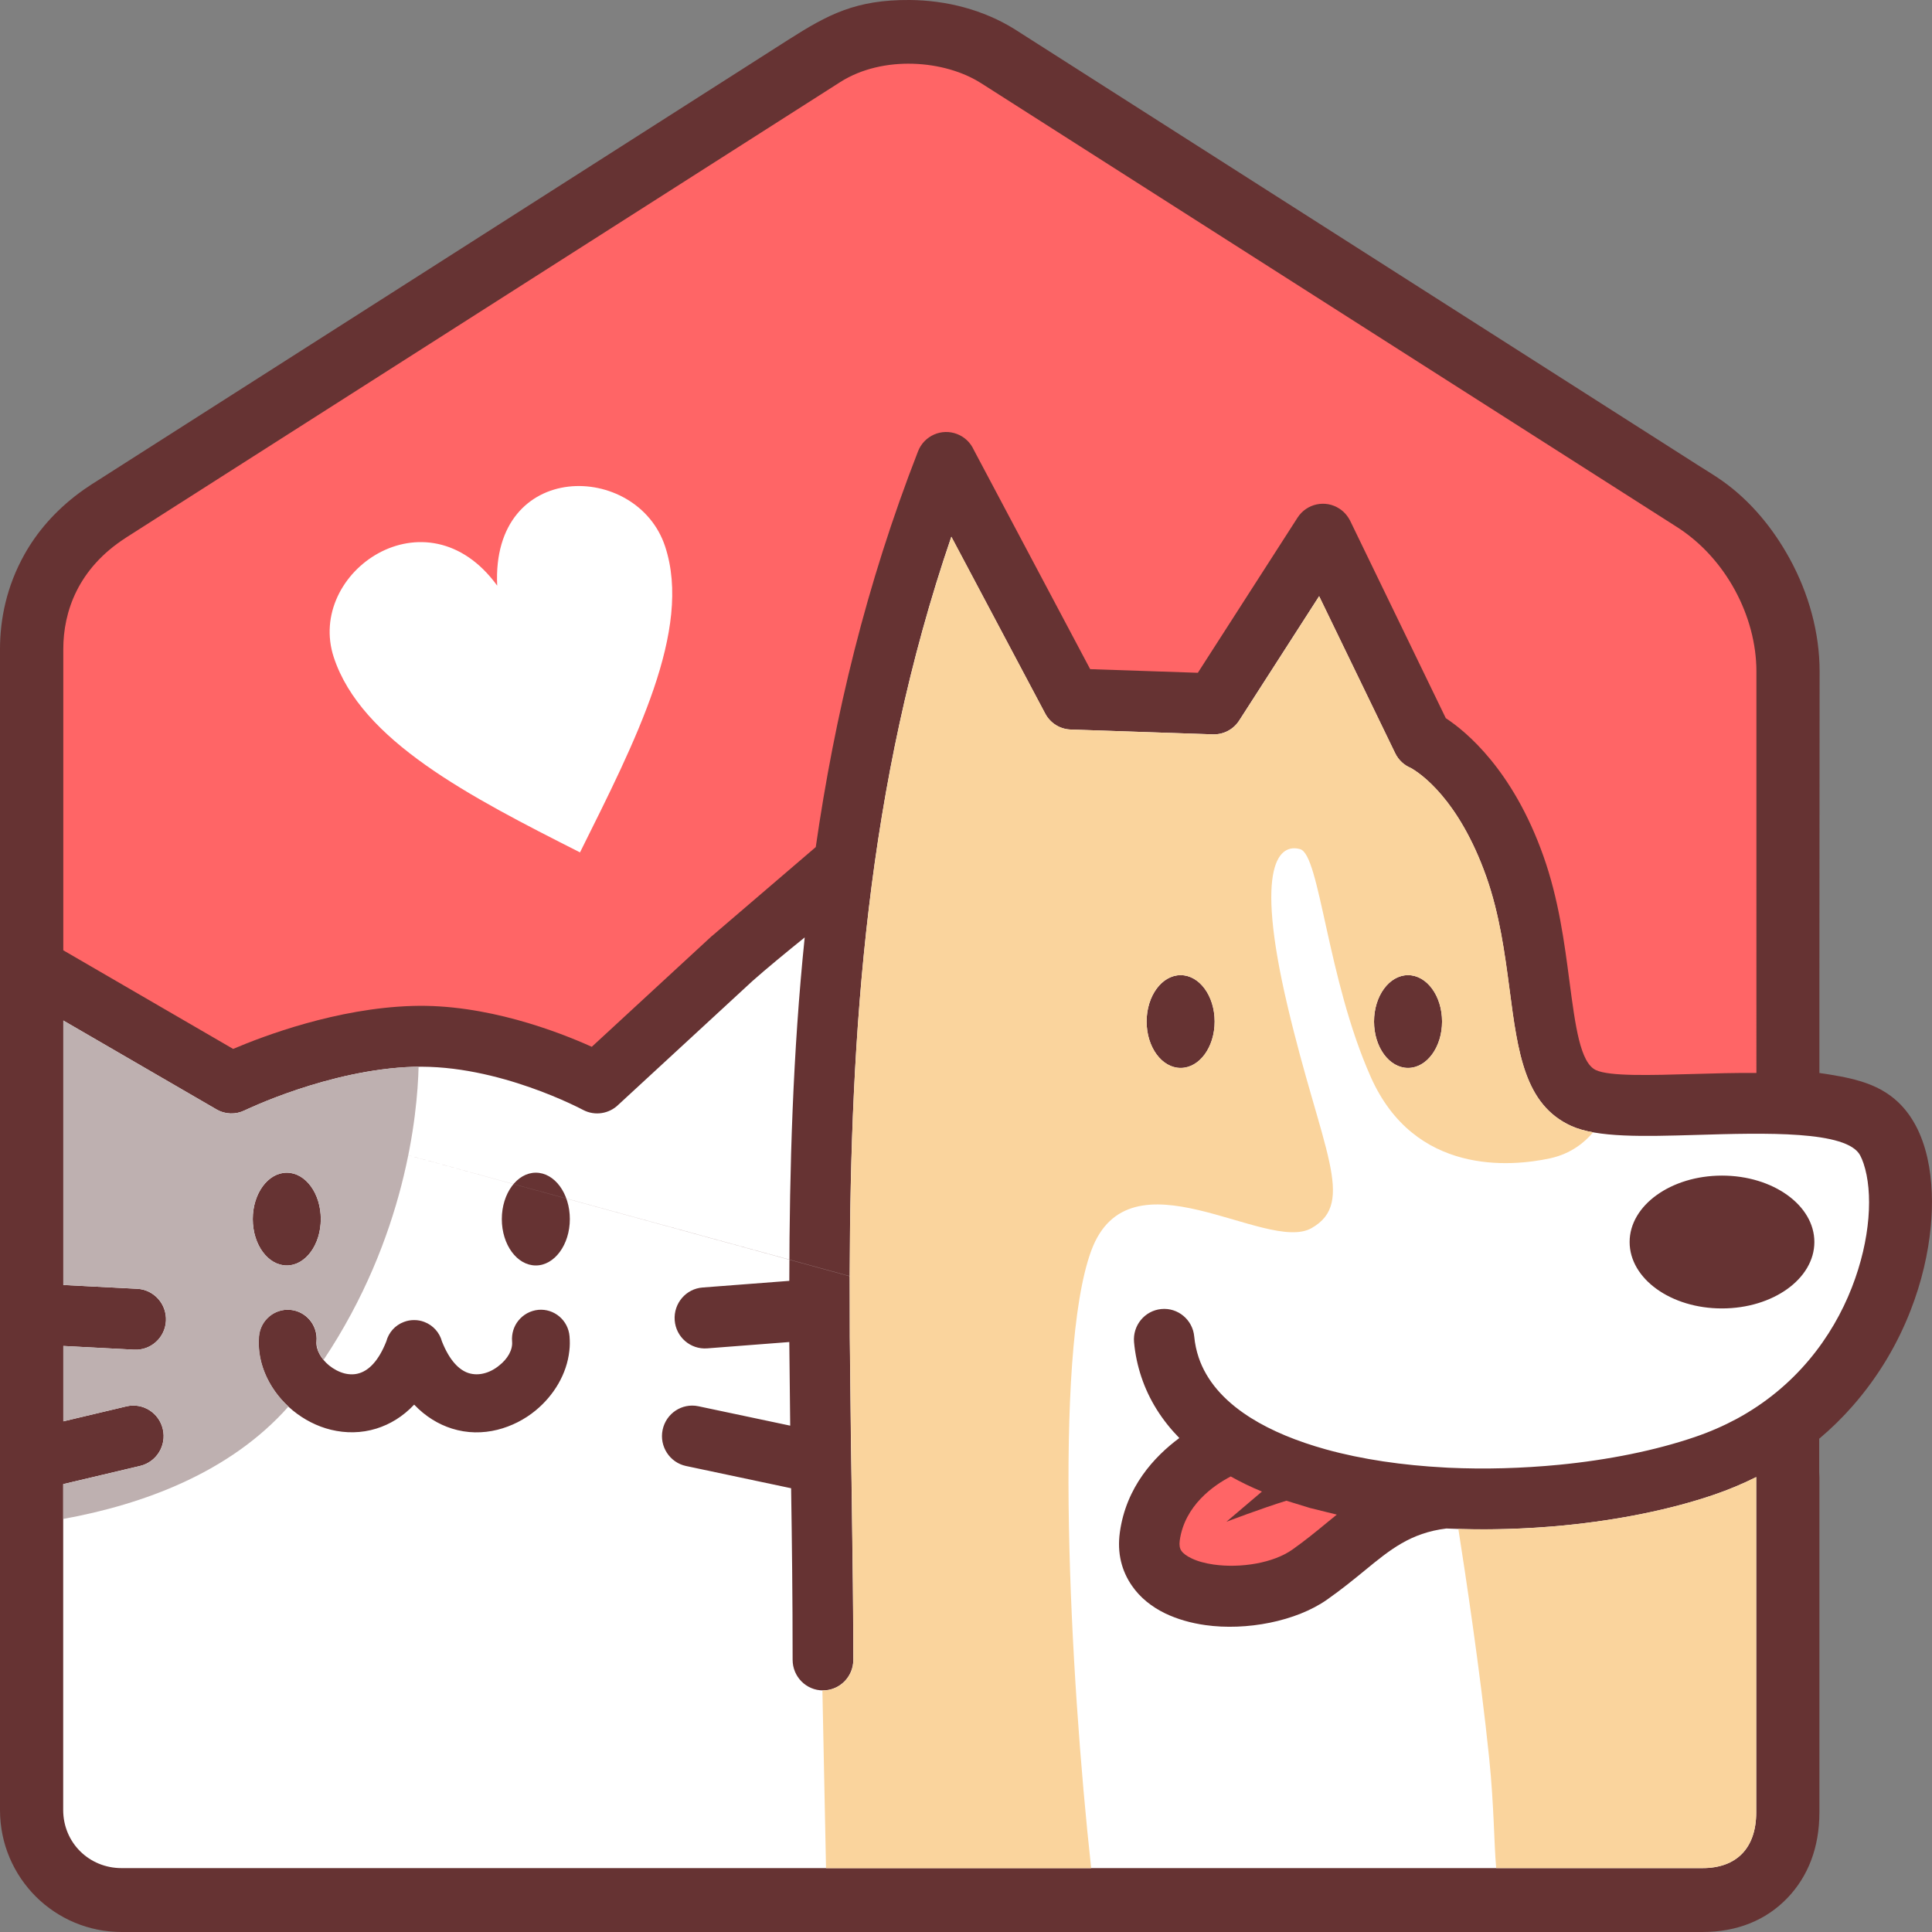 <?xml version="1.0" encoding="utf-8"?>
<!-- Generator: Adobe Illustrator 28.1.0, SVG Export Plug-In . SVG Version: 6.00 Build 0)  -->
<svg version="1.1" id="圖層_1" xmlns="http://www.w3.org/2000/svg" xmlns:xlink="http://www.w3.org/1999/xlink" x="0px" y="0px"
	 viewBox="0 0 192 192" style="enable-background:new 0 0 192 192;" xml:space="preserve">
<rect x="0" y="0" width="192" height="192" fill="#808080" stroke="none"/>
<style type="text/css">
	.st0{fill-rule:evenodd;clip-rule:evenodd;fill:#663333;}
	.st1{fill-rule:evenodd;clip-rule:evenodd;fill:#FFFFFF;}
	.st2{fill-rule:evenodd;clip-rule:evenodd;fill:#FAD49D;}
	.st3{fill-rule:evenodd;clip-rule:evenodd;fill:#FF6566;}
	.st4{fill-rule:evenodd;clip-rule:evenodd;fill:#BEB0B0;}
</style>
<g id="Guides_For_Artboard">
</g>
<g id="Layer_1">
</g>
<g id="Layer_2">
</g>
<g id="Layer_3">
</g>
<g id="Layer_4">
</g>
<g id="Layer_5">
	<g>
		<path class="st0" d="M180.8,106.63c2.86,0.42,5.43,0.88,7.45,2.56c3.54,2.95,4.03,8.5,3.63,12.7c-0.25,2.64-0.9,5.51-2.02,8.37
			c-1.26,3.24-3.15,6.51-5.76,9.48c-1,1.14-2.1,2.22-3.31,3.24v3.32c0.01,0.16,0.02,0.33,0.02,0.49v9.67v5.65v18
			c0,3.49-1.12,6.36-3.18,8.51c-2.13,2.22-5.01,3.38-8.43,3.38H12.09c-3.31,0-6.32-1.33-8.52-3.51C1.36,186.28,0,183.25,0,179.88
			c0-34.92,0-69.19,0-103.73v-4.56V64.5c0-2.97,0.66-6.25,2.44-9.42c1.23-2.19,3-4.28,5.43-6.09c0.32-0.24,0.65-0.47,0.99-0.69
			c0.11-0.08,0.23-0.16,0.34-0.23h0.01l30.47-19.44L78.33,3.96c3.94-2.51,6.71-4,12.09-3.96c3.64,0.03,7.31,0.97,10.41,2.9
			l67.9,43.32c0.79,0.51,1.73,1.06,2.49,1.61c2.79,1.99,5,4.71,6.62,7.66c1.92,3.49,2.99,7.41,2.99,11.22l-0.02,29.93v9.99H180.8z"
			/>
		<path class="st1" d="M24.31,110.35l60.13,16.47l0.01,6.09l0.11,10.05l0.09,6.21c0.08,5.68,0.15,11.22,0.15,15.78
			c0,1.68-1.35,3.04-3.02,3.04c-1.66,0-3.01-1.36-3.01-3.04c0-6.43-0.07-11.77-0.15-17.05l-10.44-2.21
			c-1.62-0.34-2.67-1.95-2.33-3.59c0.34-1.64,1.93-2.69,3.55-2.35l9.13,1.93l-0.09-8.31L70.27,134c-1.66,0.12-3.1-1.13-3.22-2.8
			c-0.12-1.67,1.12-3.13,2.78-3.25l8.61-0.66c0.02-11.3,0.35-22.67,1.53-34.13c-1.76,1.42-3.77,3.07-5.2,4.34l-13.31,12.28
			c-0.91,0.9-2.33,1.15-3.52,0.52c-0.03-0.01-8.42-4.54-16.8-4.28C32.63,106.28,24.34,110.35,24.31,110.35
			c-0.86,0.42-1.9,0.42-2.8-0.1l-15.22-8.83v8.23v18.05l7.35,0.38c1.66,0.09,2.93,1.51,2.85,3.18c-0.08,1.67-1.5,2.96-3.16,2.87
			l-7.04-0.37v7.49l6.28-1.49c1.62-0.38,3.24,0.64,3.61,2.27c0.38,1.63-0.63,3.26-2.25,3.65l-7.65,1.81v32.38
			c0,3.25,2.57,5.78,5.8,5.78H169.2c3.34,0,5.33-1.95,5.33-5.54v-18v-5.65v-9.67c-1.32,0.66-2.72,1.25-4.21,1.76
			c-4.31,1.47-9.46,2.51-14.85,3.04c-3.84,0.37-7.82,0.49-11.73,0.31c-3.57,0.44-5.6,2.11-8.11,4.17c-1.1,0.9-2.27,1.86-3.75,2.9
			c-3.07,2.16-8.03,3.11-12.1,2.53c-1.43-0.2-2.79-0.59-3.98-1.16c-1.34-0.65-2.49-1.56-3.31-2.75c-1.01-1.46-1.49-3.23-1.2-5.31
			c0.62-4.49,3.4-7.51,5.91-9.37c-1.71-1.75-3.01-3.77-3.78-6.09c-0.36-1.08-0.61-2.23-0.72-3.43c-0.15-1.67,1.06-3.14,2.71-3.3
			c1.65-0.16,3.12,1.07,3.27,2.73c0.07,0.73,0.22,1.42,0.44,2.08c0.78,2.32,2.5,4.25,4.86,5.8l0.31,0.2
			c2.08,1.31,4.64,2.35,7.48,3.14c3.61,1,7.65,1.58,11.81,1.8c0.11,0,0.23,0.01,0.35,0.02c3.64,0.17,7.37,0.06,10.99-0.29
			c4.93-0.48,9.61-1.43,13.51-2.76c1.5-0.51,2.88-1.12,4.15-1.8c5.88-3.18,9.53-8.13,11.45-13.05c1.89-4.83,2.12-9.5,1.17-12.33
			c-0.1-0.31-0.22-0.58-0.34-0.81c-1.31-2.47-9.4-2.24-16.36-2.03c-5.15,0.15-9.79,0.28-12.37-0.9c-4.61-2.11-5.29-7.24-6.12-13.58
			c-0.46-3.49-0.98-7.43-2.31-11.19c-2.75-7.75-6.6-10.29-7.5-10.8c-0.66-0.27-1.22-0.78-1.56-1.48l-7.55-15.59l-7.94,12.35
			c-0.55,0.86-1.52,1.41-2.61,1.38l-14.13-0.48c-1.04-0.03-2.03-0.61-2.55-1.6l-9.32-17.56c-8.48,24.79-10.03,49.29-10.1,73.49
			L24.31,110.35L24.31,110.35z M106.41,72.49L106.41,72.49L28.5,116.54c1.87,0,3.38,2.06,3.38,4.61c0,2.54-1.51,4.61-3.38,4.61
			s-3.38-2.06-3.38-4.61c0-2.55,1.52-4.61,3.38-4.61L106.41,72.49L106.41,72.49z M53.25,116.54L53.25,116.54
			c1.87,0,3.38,2.06,3.38,4.61c0,2.54-1.52,4.61-3.38,4.61c-1.87,0-3.38-2.06-3.38-4.61C49.87,118.6,51.39,116.54,53.25,116.54
			L53.25,116.54z M50.89,133.31L50.89,133.31c-0.06-0.77,0.17-1.5,0.62-2.06c0.48-0.6,1.18-1,1.99-1.08
			c1.58-0.14,2.97,1.04,3.1,2.63c0.04,0.49,0.04,0.98-0.02,1.45c-0.25,2.3-1.54,4.43-3.35,5.92c-1.09,0.9-2.4,1.57-3.8,1.92
			c-1.45,0.36-3,0.36-4.52-0.12c-1.33-0.42-2.62-1.19-3.75-2.38c-1.13,1.2-2.41,1.96-3.75,2.38c-1.51,0.47-3.06,0.47-4.51,0.12
			c-1.4-0.34-2.7-1.02-3.8-1.92c-2.19-1.79-3.61-4.53-3.37-7.37c0.14-1.59,1.53-2.77,3.11-2.63s2.75,1.54,2.61,3.13
			c-0.07,0.84,0.46,1.74,1.26,2.4c0.46,0.37,0.99,0.65,1.53,0.79c0.49,0.12,1.01,0.13,1.49-0.03c0.96-0.3,1.91-1.25,2.66-3.15
			c0.23-0.87,0.86-1.61,1.76-1.94c0.32-0.12,0.64-0.18,0.96-0.18h0.02h0.05h0.02c0.32,0,0.64,0.06,0.96,0.18
			c0.9,0.34,1.53,1.08,1.76,1.94c0.75,1.9,1.71,2.85,2.66,3.15c0.49,0.15,1,0.15,1.49,0.03c0.55-0.13,1.08-0.41,1.54-0.79
			C50.44,135.05,50.97,134.15,50.89,133.31L50.89,133.31z M117.33,106.13L117.33,106.13c-1.87,0-3.38-2.06-3.38-4.61
			s1.52-4.61,3.38-4.61c1.87,0,3.38,2.06,3.38,4.61S119.2,106.13,117.33,106.13L117.33,106.13z M136.55,101.52L136.55,101.52
			c0-2.55,1.51-4.61,3.38-4.61c1.87,0,3.38,2.06,3.38,4.61s-1.52,4.61-3.38,4.61C138.06,106.13,136.55,104.07,136.55,101.52
			L136.55,101.52z M161.95,123.43L161.95,123.43c0-3.64,4.11-6.6,9.18-6.6s9.18,2.95,9.18,6.6s-4.11,6.6-9.18,6.6
			C166.06,130.04,161.95,127.08,161.95,123.43z"/>
		<path class="st2" d="M144.93,151.95c0.65,4.13,2.19,14.25,3.06,22.74c0.5,4.91,0.47,8.39,0.7,10.96h20.51
			c3.34,0,5.33-1.95,5.33-5.54v-18v-5.65v-9.67c-1.32,0.66-2.72,1.25-4.21,1.76c-4.31,1.47-9.46,2.51-14.85,3.04
			C152.02,151.93,148.45,152.06,144.93,151.95z"/>
		<g>
			<path class="st3" d="M81.07,84.18c1.87-12.98,5-26.08,10.16-39.32c0.6-1.56,2.35-2.33,3.9-1.72c0.76,0.3,1.33,0.87,1.64,1.56
				l11.57,21.8l10.7,0.36l9.91-15.42c0.9-1.4,2.77-1.8,4.16-0.89c0.48,0.31,0.83,0.74,1.07,1.21l9.5,19.61
				c2.01,1.32,6.67,5.14,9.7,13.7c1.52,4.28,2.09,8.62,2.59,12.44c0.59,4.49,1.07,8.12,2.64,8.84c1.35,0.62,5.32,0.51,9.73,0.38
				c2.03-0.06,4.13-0.12,6.21-0.1V66.72c0-5.46-3.04-11.25-7.89-14.34c-0.01-0.01-0.02-0.01-0.03-0.02L97.49,8.26
				c-0.01,0-0.02-0.01-0.02-0.01c-3.58-2.28-9.71-2.79-13.96-0.1l-0.03,0.02L12.55,53.41l-0.04,0.03C7.74,56.5,6.29,60.81,6.29,64.5
				v7.09v4.56v18.29l16.88,9.8c3.03-1.29,10.29-4.04,17.8-4.27c7.29-0.23,14.49,2.55,17.84,4.06l11.9-10.98l0.16-0.13L81.07,84.18
				L81.07,84.18L81.07,84.18z M134.16,51.76L134.16,51.76L134.16,51.76z"/>
		</g>
		<path class="st4" d="M24.31,110.35L41.6,106c-0.12,4.86-1.31,16.94-9.44,29.14c-0.47-0.56-0.74-1.22-0.69-1.84
			c0.14-1.59-1.03-2.99-2.61-3.13s-2.97,1.04-3.11,2.63c-0.23,2.64,0.98,5.19,2.92,6.98c-5.84,6.59-14.46,9.73-22.38,11.17v-3.46
			l7.65-1.81c1.62-0.38,2.63-2.01,2.25-3.65c-0.38-1.63-1.99-2.65-3.61-2.27l-6.28,1.49v-7.49l7.04,0.37
			c1.66,0.08,3.07-1.2,3.16-2.87c0.08-1.67-1.19-3.1-2.85-3.18L6.3,127.7v-18.05v-8.23l15.22,8.83
			C22.4,110.77,23.45,110.77,24.31,110.35c0.03-0.01,8.33-4.07,16.83-4.34L41.6,106L24.31,110.35L24.31,110.35z M28.5,116.54
			L28.5,116.54c-1.87,0-3.38,2.06-3.38,4.61c0,2.54,1.52,4.61,3.38,4.61c1.87,0,3.38-2.06,3.38-4.61
			C31.88,118.6,30.37,116.54,28.5,116.54z"/>
		<path class="st2" d="M82.09,185.66L81.73,168h0.06c1.66,0,3.02-1.36,3.02-3.04c0-4.55-0.07-10.1-0.15-15.78l-0.09-6.21
			l-0.11-10.05l-0.01-6.09c0.06-24.2,1.62-48.7,10.1-73.49l9.32,17.56c0.52,0.99,1.51,1.57,2.55,1.6l14.13,0.48
			c1.09,0.03,2.06-0.52,2.61-1.38l7.94-12.35l7.55,15.59c0.33,0.7,0.9,1.2,1.56,1.48c0.9,0.5,4.75,3.05,7.5,10.8
			c1.33,3.76,1.85,7.7,2.31,11.19c0.83,6.35,1.51,11.47,6.12,13.58c0.62,0.28,1.35,0.49,2.18,0.64c-0.83,0.99-2.2,2.13-4.26,2.58
			c-3.93,0.85-13.48,1.7-17.83-8.07c-4.35-9.77-5.06-22.09-7.02-22.65c-1.97-0.57-4.63,1.27-1.26,15.57s6.88,19.54,2.39,22.09
			c-4.49,2.55-18.11-8.07-21.9,2.26c-3.79,10.34-2.11,42.15,0,61.35L82.09,185.66L82.09,185.66z M106.41,72.49L106.41,72.49
			l10.92,33.64c1.87,0,3.38-2.06,3.38-4.61s-1.51-4.61-3.38-4.61s-3.38,2.06-3.38,4.61s1.52,4.61,3.38,4.61L106.41,72.49
			L106.41,72.49z M136.55,101.52L136.55,101.52c0,2.55,1.51,4.61,3.38,4.61c1.87,0,3.38-2.06,3.38-4.61s-1.52-4.61-3.38-4.61
			C138.06,96.91,136.55,98.98,136.55,101.52z"/>
		<path class="st1" d="M33.17,65.32c2.73,8.3,13.5,13.84,24.47,19.39c5.5-11.05,11.19-22.1,8.46-30.4
			c-2.78-8.46-17.29-8.7-16.69,3.89C42.4,48.56,30.39,56.86,33.17,65.32z"/>
		<path class="st3" d="M122.31,146.73c-1.66,0.86-4.58,2.86-5.07,6.37c-0.06,0.45,0,0.78,0.16,1.01c0.19,0.28,0.54,0.53,1,0.75
			c0.61,0.3,1.37,0.5,2.19,0.62c2.75,0.39,5.97-0.16,7.84-1.48c1.23-0.87,2.35-1.78,3.39-2.64l1.03-0.84l-2.67-0.66l-2.34-0.72
			c-2.42,0.74-5.96,2.09-5.96,2.09l3.53-3C124.32,147.78,123.29,147.28,122.31,146.73z"/>
	</g>
</g>
</svg>
